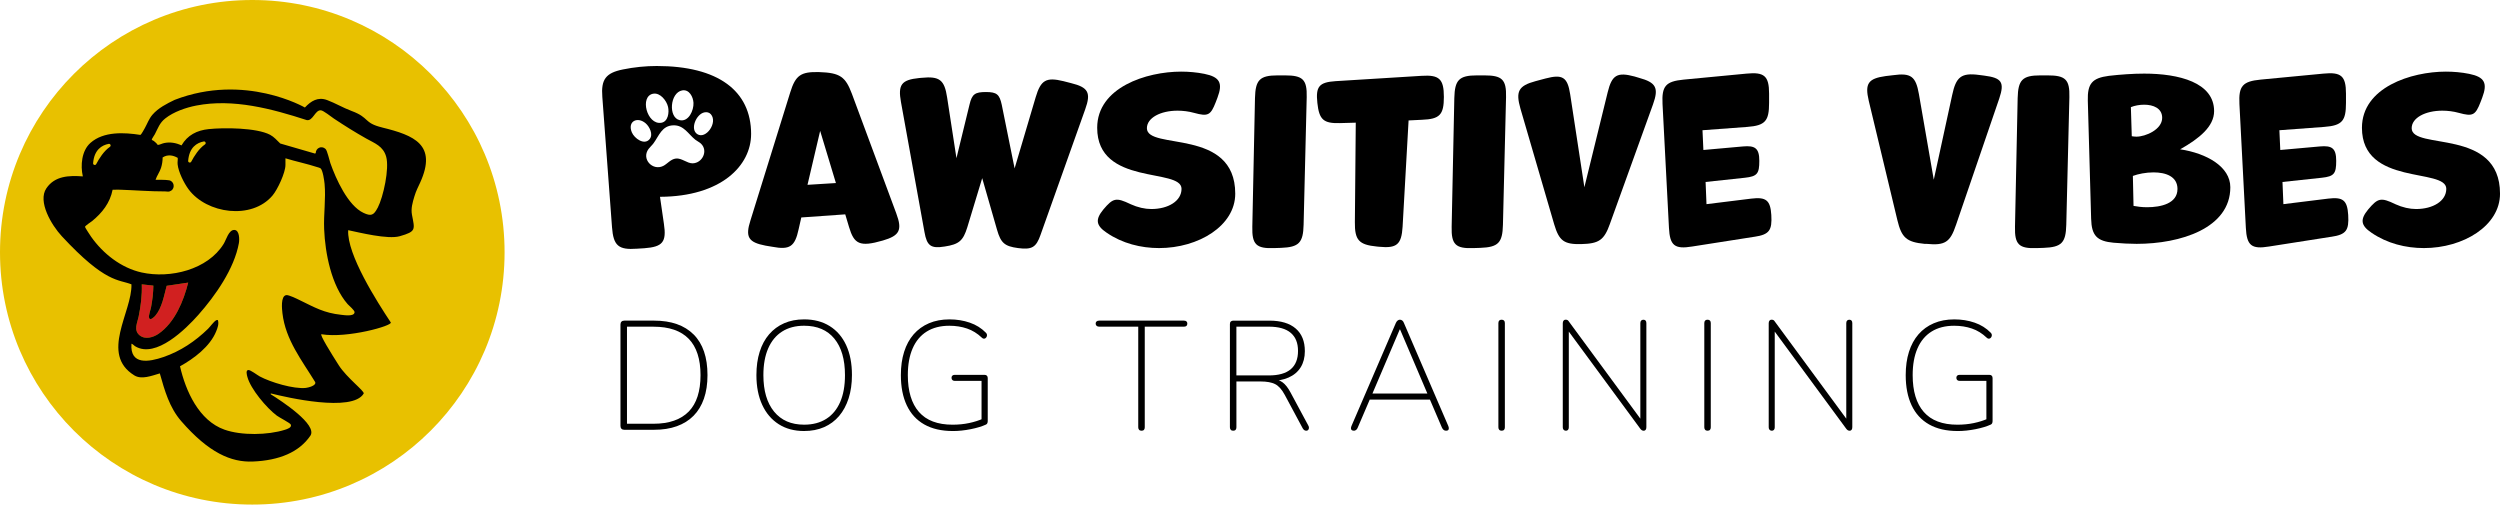 <?xml version="1.0" encoding="UTF-8"?>
<svg id="Layer_2" data-name="Layer 2" xmlns="http://www.w3.org/2000/svg" viewBox="0 0 1481.43 299">
  <defs>
    <style>
      .cls-1 {
        fill: none;
      }

      .cls-2 {
        fill: #d12020;
      }

      .cls-3 {
        fill: #e8c100;
      }
    </style>
  </defs>
  <g id="Layer_1-2" data-name="Layer 1">
    <g>
      <g>
        <circle class="cls-3" cx="149.5" cy="149.5" r="149.5"/>
        <g>
          <path class="cls-2" d="M111.52,167.47c-2.72,10.93-7.93,23.63-17.5,30.28-3.14,2.18-8,3.67-11.3.94-3.68-3.04-1.33-7.34-.58-11.04,1.29-6.31,2.11-12.7,1.86-19.17l6.88.76c-.03,4.28-.57,8.58-1.36,12.79-.32,1.75-1.62,4.81-1.14,6.4.55,1.84,3.06-.67,3.65-1.35,3.98-4.62,5.19-12.01,6.73-17.73l12.76-1.89Z"/>
          <g>
            <path class="cls-1" d="M205.93,180.21c-9.62-11-13.33-30.19-13.9-44.46-.35-8.9,1.08-18.02.26-26.77-.17-1.82-1.05-8.29-2.45-9.27-.4-.28-1.36-.49-1.88-.66-6.18-2.01-12.64-3.32-18.86-5.23v3.95c0,4.55-4.65,14.53-7.65,18.09-12.29,14.58-39.01,10.87-49.79-3.71-2.68-3.63-5.98-10.22-6.45-14.7-.15-1.44.16-2.52.06-3.88-2.87-1.65-6.04-2.14-8.95-.25.02,2.03-.33,4.23-.95,6.17-.79,2.5-2.47,4.65-3.24,7.08,2.61.05,5.42-.13,8,.28,2.92.46,3.75,4.49,1.3,6.1-1.54,1.01-2.14.49-3.56.5-8.92.03-17.83-.72-26.76-1.02-1.47-.05-2.97.02-4.44.04-1.53,7.8-6.17,13.66-12.15,18.56-.75.61-4.2,2.78-4.2,3.45,0,.38,3.11,5.1,3.62,5.82,7.07,10.04,17.84,18.53,30.02,21.2,16.81,3.69,39.04-1.59,48.53-16.97,1.51-2.44,2.97-8.25,6.24-8.26,3.22,0,3.15,5.73,2.77,7.84-2.75,15.21-13.94,31.12-24.02,42.49-7.46,8.43-25.13,25.88-37.3,18.69-.89-.52-1.41-1.32-2.33-1.62-.99,12.98,10.54,10.81,18.99,7.91,10.09-3.46,18.79-9.31,26.37-16.7,1.23-1.19,3.37-4.18,4.69-4.99.37-.22.7-.35,1.14-.22.77,2.25-.14,4.63-1,6.73-3.66,8.99-13.18,16.12-21.42,20.68,3.34,14.61,11.19,32.2,26.38,37.56,10.05,3.54,25.62,3.26,35.76.07,1.29-.4,4.31-1.35,3.49-3.13-.42-.91-6.78-4.16-8.25-5.26-6.01-4.49-15.58-15.78-17.48-23.03-.27-1.03-1.07-3.84.54-4.01,1.3-.13,5.32,3,6.8,3.8,6.45,3.47,20.07,7.57,27.29,6.81,1.45-.15,6.38-1.35,5.57-3.46-7.96-12.98-17.58-25.09-19.4-40.76-.28-2.38-1.14-10.17,2.19-10.76,1.57-.28,6.62,2.28,8.28,3.09,8.72,4.24,14.22,7.47,24.31,8.56,1.76.19,7.65,1.14,7.93-1.4.14-1.24-3.23-3.88-4.14-4.93Z"/>
            <path class="cls-1" d="M82.72,198.69c3.3,2.73,8.16,1.24,11.3-.94,9.57-6.64,14.78-19.34,17.5-30.28l-12.76,1.89c-1.54,5.72-2.75,13.11-6.73,17.73-.59.68-3.09,3.19-3.65,1.35-.48-1.59.82-4.65,1.14-6.4.78-4.21,1.33-8.51,1.36-12.79l-6.88-.76c.25,6.47-.57,12.86-1.86,19.17-.75,3.7-3.1,8,.58,11.04Z"/>
            <path class="cls-1" d="M217.1,82.14c-6.64-3.73-12.89-7.65-19.23-11.86-1.58-1.05-6.26-4.85-7.78-4.93-3.48-.18-4.68,6.55-8.38,5.8-20.68-6.71-43.55-12.84-65.41-8.61-6.1,1.18-13.47,3.72-18.37,7.62-3.41,2.71-4.25,5.67-6.19,9.36-.29.55-1.74,2.65-1.79,2.96-.1.69.81.73,1.16,1.03.79.67,1.86,1.54,2.35,2.38,1.33-.13,2.44-.83,3.77-1.12,3.53-.77,7.08-.14,10.3,1.39,3.56-6.13,9.17-8.93,16.08-9.66,9.04-.96,28.38-.85,36.39,3.35,2.39,1.25,4.13,3.34,6.04,5.17l20.55,5.96.47-.21c.03-3.07,3.48-4.71,5.82-2.52,1.05.98,2.21,6.52,2.85,8.36,3.28,9.34,10.38,25.19,19.65,29.53,4.52,2.12,6.09,1.43,8.38-3.01,3.38-6.54,6.99-23.3,5.03-30.29-1.76-6.27-6.76-7.92-11.72-10.71Z"/>
            <path d="M226.5,75.55c-11.29-2.76-7.21-5.75-18.21-9.82-4.94-1.83-9.73-4.69-14.46-6.44-5.44-2.02-9.55.55-13.16,4.42,0,0-35.51-20.6-77.16-4.54-4.68,2.25-9.7,4.8-13.15,8.78-2.11,2.44-2.99,5.18-4.54,7.95-.41.74-2.08,3.81-2.6,4.04-9.63-1.5-21.79-2.18-29.6,4.71-5.26,4.63-6.03,13.42-4.53,19.87-8.19-.58-16.58-.36-21.61,7.06-5.31,7.83,3.06,21.82,9.13,28.37,25.99,28.03,33.64,25.48,41.28,28.54.51,16.31-18.86,41.28,1.73,53.96,4.29,2.64,10.28.2,15.08-1.19,2.87,10.14,5.68,20.22,12.66,28.25,16.41,18.88,29.66,24.49,42.4,23.98,15.81-.63,27.52-5.61,34.15-15.29,4.47-6.53-17.28-20.71-23.41-24.52-.27-.17-.09-.58.21-.5,8.86,2.23,48.02,11.34,54.79.05.8-1.33-9.97-9.28-14.78-16.82-4.21-6.6-11.68-18.6-10.19-18.35,15.29,2.55,42.3-5.1,41.03-7.01-8.16-12.29-26.05-40.32-25.23-54.66,6.61,1.36,23.44,5.61,30.58,3.57,9.93-2.84,8.84-3.97,7.21-12.69-.7-3.74.35-7.25,1.44-10.89,1.03-3.43,2.19-5.5,3.45-8.28,10.13-22.35-3.61-27.92-22.5-32.54ZM64.41,85.25c1.02-.2,1.59,1.17.73,1.75-3.57,2.45-6.41,6.97-8.13,10.24-.49.93-1.92.53-1.84-.53.64-7.99,5.18-10.68,9.23-11.46ZM210.08,185.14c-.28,2.55-6.17,1.59-7.93,1.4-10.1-1.09-15.6-4.32-24.31-8.56-1.66-.81-6.71-3.37-8.28-3.09-3.33.59-2.47,8.37-2.19,10.76,1.82,15.67,11.44,27.78,19.4,40.76.81,2.11-4.12,3.3-5.57,3.46-7.22.76-20.84-3.34-27.29-6.81-1.48-.8-5.5-3.93-6.8-3.8-1.61.16-.81,2.98-.54,4.01,1.9,7.26,11.48,18.55,17.48,23.03,1.47,1.1,7.83,4.34,8.25,5.26.82,1.78-2.2,2.73-3.49,3.13-10.15,3.19-25.71,3.47-35.76-.07-15.2-5.35-23.04-22.94-26.38-37.56,8.24-4.56,17.76-11.69,21.42-20.68.85-2.1,1.77-4.48,1-6.73-.43-.13-.77,0-1.14.22-1.33.8-3.47,3.79-4.69,4.99-7.58,7.38-16.29,13.23-26.37,16.7-8.45,2.9-19.98,5.07-18.99-7.91.92.3,1.44,1.1,2.33,1.62,12.18,7.19,29.84-10.26,37.3-18.69,10.07-11.37,21.26-27.29,24.02-42.49.38-2.11.45-7.84-2.77-7.84-3.27,0-4.73,5.82-6.24,8.26-9.49,15.38-31.72,20.66-48.53,16.97-12.18-2.67-22.95-11.16-30.02-21.2-.5-.72-3.61-5.43-3.62-5.82,0-.67,3.45-2.84,4.2-3.45,5.98-4.9,10.62-10.76,12.15-18.56,1.47-.02,2.96-.09,4.44-.04,8.93.3,17.83,1.04,26.76,1.02,1.42,0,2.02.51,3.56-.5,2.45-1.61,1.62-5.64-1.3-6.1-2.58-.4-5.39-.23-8-.28.77-2.43,2.45-4.58,3.24-7.08.62-1.94.97-4.14.95-6.17,2.91-1.89,6.07-1.4,8.95.25.09,1.36-.22,2.44-.06,3.88.47,4.48,3.77,11.07,6.45,14.7,10.78,14.58,37.51,18.29,49.79,3.71,3-3.56,7.65-13.54,7.65-18.09v-3.95c6.22,1.91,12.67,3.21,18.86,5.23.52.17,1.48.39,1.88.66,1.4.98,2.28,7.45,2.45,9.27.82,8.74-.62,17.86-.26,26.77.57,14.28,4.28,33.46,13.9,44.46.92,1.05,4.28,3.7,4.14,4.93ZM84,168.49l6.88.76c-.03,4.28-.57,8.58-1.36,12.79-.32,1.75-1.62,4.81-1.14,6.4.55,1.84,3.06-.67,3.65-1.35,3.98-4.62,5.19-12.01,6.73-17.73l12.76-1.89c-2.72,10.93-7.93,23.63-17.5,30.28-3.14,2.18-8,3.67-11.3.94-3.68-3.04-1.33-7.34-.58-11.04,1.29-6.31,2.11-12.7,1.86-19.17ZM111.5,95.28c.64-7.99,5.18-10.68,9.23-11.46,1.02-.2,1.59,1.17.73,1.75-3.57,2.45-6.41,6.97-8.13,10.24-.49.93-1.92.53-1.84-.53ZM223.78,123.14c-2.3,4.44-3.86,5.13-8.38,3.01-9.27-4.34-16.37-20.19-19.65-29.53-.64-1.84-1.8-7.38-2.85-8.36-2.34-2.19-5.79-.55-5.82,2.52l-.47.21-20.55-5.96c-1.91-1.83-3.66-3.92-6.04-5.17-8.02-4.21-27.36-4.31-36.39-3.35-6.91.73-12.52,3.53-16.08,9.66-3.22-1.53-6.78-2.16-10.3-1.39-1.34.29-2.44.99-3.77,1.12-.49-.84-1.56-1.71-2.35-2.38-.35-.3-1.27-.34-1.16-1.03.05-.31,1.5-2.4,1.79-2.96,1.93-3.69,2.78-6.65,6.19-9.36,4.91-3.9,12.27-6.44,18.37-7.62,21.86-4.24,44.74,1.9,65.41,8.61,3.7.75,4.9-5.98,8.38-5.8,1.52.08,6.2,3.88,7.78,4.93,6.33,4.21,12.59,8.13,19.23,11.86,4.95,2.78,9.96,4.44,11.72,10.71,1.96,6.99-1.65,23.75-5.03,30.29Z"/>
          </g>
        </g>
      </g>
      <g>
        <path d="M369.97,254.68c-.73,0-1.3-.2-1.7-.6-.4-.4-.6-.96-.6-1.7v-60.09c0-.73.2-1.3.6-1.7.4-.4.96-.6,1.7-.6h17.62c10.15,0,17.97,2.74,23.44,8.21,5.47,5.48,8.21,13.5,8.21,24.08,0,5.26-.7,9.91-2.11,13.95-1.41,4.04-3.46,7.42-6.15,10.14-2.69,2.72-6,4.79-9.91,6.19-3.92,1.41-8.41,2.11-13.49,2.11h-17.62ZM371.53,251.1h15.69c4.65,0,8.72-.61,12.2-1.83,3.49-1.22,6.39-3.03,8.72-5.41,2.32-2.39,4.07-5.38,5.23-8.99,1.16-3.61,1.74-7.8,1.74-12.57,0-9.54-2.33-16.71-6.97-21.51-4.65-4.8-11.62-7.2-20.92-7.2h-15.69v57.53Z"/>
        <path d="M476.49,255.41c-5.81,0-10.83-1.34-15.05-4.04-4.22-2.69-7.48-6.51-9.77-11.47-2.29-4.95-3.44-10.83-3.44-17.62,0-5.14.64-9.74,1.93-13.81,1.28-4.07,3.15-7.52,5.6-10.37,2.45-2.84,5.41-5.03,8.9-6.56,3.49-1.53,7.43-2.29,11.84-2.29,5.87,0,10.93,1.33,15.18,3.99,4.25,2.66,7.51,6.45,9.77,11.38,2.26,4.92,3.39,10.78,3.39,17.57,0,5.14-.66,9.76-1.97,13.85-1.32,4.1-3.2,7.58-5.64,10.46-2.45,2.88-5.41,5.08-8.9,6.61-3.49,1.53-7.43,2.29-11.84,2.29ZM476.49,251.65c5.14,0,9.51-1.15,13.12-3.44,3.61-2.29,6.36-5.63,8.26-10,1.9-4.37,2.84-9.68,2.84-15.92,0-9.3-2.1-16.5-6.28-21.61-4.19-5.11-10.17-7.66-17.94-7.66-5.08,0-9.42,1.15-13.03,3.44-3.61,2.29-6.36,5.63-8.26,10-1.9,4.37-2.84,9.65-2.84,15.83,0,9.24,2.11,16.44,6.33,21.61,4.22,5.17,10.15,7.75,17.8,7.75Z"/>
        <path d="M564.57,255.41c-6.67,0-12.29-1.3-16.88-3.9-4.59-2.6-8.04-6.38-10.37-11.33-2.33-4.96-3.49-10.92-3.49-17.89,0-5.14.64-9.74,1.93-13.81,1.28-4.07,3.17-7.52,5.64-10.37,2.48-2.84,5.5-5.03,9.08-6.56,3.58-1.53,7.63-2.29,12.16-2.29,4.28,0,8.29.64,12.02,1.93,3.73,1.28,6.91,3.27,9.54,5.96.37.37.58.75.64,1.15.06.4.01.78-.14,1.15-.15.37-.38.67-.69.92-.31.25-.66.35-1.05.32-.4-.03-.78-.23-1.15-.6-2.63-2.51-5.55-4.31-8.76-5.41-3.21-1.1-6.71-1.65-10.51-1.65-5.26,0-9.73,1.15-13.4,3.44-3.67,2.29-6.45,5.63-8.35,10-1.9,4.37-2.84,9.65-2.84,15.83,0,9.54,2.2,16.82,6.61,21.84,4.4,5.02,11.04,7.52,19.91,7.52,3.42,0,6.67-.32,9.73-.96,3.06-.64,5.9-1.54,8.53-2.71l-1.1,3.49v-25.78h-15.87c-.61,0-1.09-.17-1.42-.5-.34-.34-.5-.78-.5-1.33s.17-.98.5-1.29c.34-.3.81-.46,1.42-.46h17.62c.61,0,1.09.17,1.42.5.34.34.5.81.5,1.42v25.42c0,.49-.08.92-.23,1.28-.15.37-.41.64-.78.83-2.39,1.1-5.41,2.02-9.08,2.75-3.67.73-7.22,1.1-10.64,1.1Z"/>
        <path d="M676.41,255.23c-.61,0-1.09-.18-1.42-.55-.34-.37-.5-.86-.5-1.47v-59.64h-23.21c-.61,0-1.1-.17-1.47-.5-.37-.33-.55-.78-.55-1.33s.18-.98.55-1.28c.37-.31.86-.46,1.47-.46h50.28c.67,0,1.18.15,1.51.46.34.31.5.73.5,1.28,0,.61-.17,1.07-.5,1.38-.34.31-.84.46-1.51.46h-23.21v59.64c0,.61-.15,1.1-.46,1.47-.31.37-.8.55-1.47.55Z"/>
        <path d="M730.73,255.23c-.61,0-1.09-.18-1.42-.55-.34-.37-.5-.86-.5-1.47v-61.2c0-.67.18-1.18.55-1.51s.86-.5,1.47-.5h21.38c6.79,0,11.99,1.56,15.6,4.68,3.61,3.12,5.41,7.58,5.41,13.4,0,3.73-.83,6.93-2.48,9.59-1.65,2.66-4.05,4.68-7.2,6.06-3.15,1.38-6.93,2.06-11.33,2.06l1.01-1.1h.73c2.32,0,4.33.61,6.01,1.83,1.68,1.22,3.26,3.21,4.73,5.96l10.55,19.63c.31.49.44.98.41,1.47-.03.49-.18.89-.46,1.19-.28.31-.63.46-1.06.46-.55,0-1-.14-1.33-.41-.34-.28-.63-.63-.87-1.06l-10.64-19.82c-1.71-3.18-3.61-5.29-5.69-6.33-2.08-1.04-4.92-1.56-8.53-1.56h-14.4v27.16c0,.61-.15,1.1-.46,1.47-.31.37-.8.55-1.47.55ZM732.65,222.47h19.18c5.81,0,10.15-1.22,13.03-3.67,2.87-2.45,4.31-6.05,4.31-10.83s-1.44-8.29-4.31-10.73c-2.88-2.45-7.22-3.67-13.03-3.67h-19.18v28.9Z"/>
        <path d="M802.38,255.23c-.61,0-1.07-.12-1.38-.37-.31-.24-.46-.6-.46-1.06s.12-.96.37-1.51l26.24-60.92c.31-.67.67-1.16,1.1-1.47.43-.31.86-.46,1.28-.46.49,0,.95.15,1.38.46.43.31.76.8,1.01,1.47l26.24,60.92c.24.55.37,1.06.37,1.51s-.12.81-.37,1.06c-.25.24-.67.37-1.28.37s-1.12-.18-1.51-.55c-.4-.37-.72-.83-.96-1.38l-7.43-17.34,2.48.83h-40l2.57-.83-7.43,17.34c-.25.67-.58,1.16-1.01,1.47-.43.31-.83.46-1.19.46ZM829.45,195.22l-16.42,38.53-2.02-.55h36.88l-1.83.55-16.42-38.53h-.18Z"/>
        <path d="M889.82,255.23c-.61,0-1.09-.18-1.42-.55-.34-.37-.5-.86-.5-1.47v-61.75c0-.67.17-1.18.5-1.51.34-.34.81-.5,1.42-.5s1.09.17,1.42.5c.34.34.5.84.5,1.51v61.75c0,.61-.15,1.1-.46,1.47-.31.37-.8.55-1.47.55Z"/>
        <path d="M927.89,255.23c-.55,0-1-.18-1.33-.55-.34-.37-.5-.86-.5-1.47v-61.66c0-.67.15-1.19.46-1.56.31-.37.7-.55,1.19-.55.55,0,.96.09,1.24.28.28.18.56.52.87,1.01l44.22,60.1h-2.02v-59.36c0-.67.17-1.18.5-1.51.34-.34.78-.5,1.33-.5s.98.17,1.28.5c.31.34.46.84.46,1.51v61.66c0,.67-.14,1.19-.41,1.56-.28.37-.66.55-1.15.55-.43,0-.81-.11-1.15-.32-.34-.21-.66-.54-.96-.96l-44.22-60.09h1.93v59.36c0,.61-.15,1.1-.46,1.47-.31.37-.73.55-1.28.55Z"/>
        <path d="M1011.84,255.23c-.61,0-1.09-.18-1.42-.55-.34-.37-.5-.86-.5-1.47v-61.75c0-.67.17-1.18.5-1.51.34-.34.81-.5,1.42-.5s1.09.17,1.42.5c.34.34.5.84.5,1.51v61.75c0,.61-.15,1.1-.46,1.47-.31.37-.8.55-1.47.55Z"/>
        <path d="M1049.92,255.23c-.55,0-1-.18-1.33-.55-.34-.37-.5-.86-.5-1.47v-61.66c0-.67.15-1.19.46-1.56.31-.37.7-.55,1.19-.55.55,0,.96.09,1.24.28.28.18.56.52.87,1.01l44.22,60.1h-2.02v-59.36c0-.67.17-1.18.5-1.51.34-.34.78-.5,1.33-.5s.98.17,1.28.5c.31.34.46.84.46,1.51v61.66c0,.67-.14,1.19-.41,1.56-.28.37-.66.55-1.15.55-.43,0-.81-.11-1.15-.32-.34-.21-.66-.54-.96-.96l-44.22-60.09h1.93v59.36c0,.61-.15,1.1-.46,1.47-.31.37-.73.55-1.28.55Z"/>
        <path d="M1160.01,255.41c-6.67,0-12.29-1.3-16.88-3.9-4.59-2.6-8.04-6.38-10.37-11.33-2.33-4.96-3.49-10.92-3.49-17.89,0-5.14.64-9.74,1.93-13.81,1.28-4.07,3.17-7.52,5.64-10.37,2.48-2.84,5.5-5.03,9.08-6.56,3.58-1.53,7.63-2.29,12.16-2.29,4.28,0,8.29.64,12.02,1.93,3.73,1.28,6.91,3.27,9.54,5.96.37.37.58.75.64,1.15.06.4.01.78-.14,1.15-.15.37-.38.67-.69.92-.31.25-.66.35-1.05.32-.4-.03-.78-.23-1.15-.6-2.63-2.51-5.55-4.31-8.76-5.41-3.21-1.1-6.71-1.65-10.51-1.65-5.26,0-9.73,1.15-13.4,3.44-3.67,2.29-6.45,5.63-8.35,10-1.9,4.37-2.84,9.65-2.84,15.83,0,9.54,2.2,16.82,6.61,21.84,4.4,5.02,11.04,7.52,19.91,7.52,3.42,0,6.67-.32,9.73-.96,3.06-.64,5.9-1.54,8.53-2.71l-1.1,3.49v-25.78h-15.87c-.61,0-1.09-.17-1.42-.5-.34-.34-.5-.78-.5-1.33s.17-.98.5-1.29c.34-.3.81-.46,1.42-.46h17.62c.61,0,1.09.17,1.42.5.34.34.5.81.5,1.42v25.42c0,.49-.08.92-.23,1.28-.15.37-.41.64-.78.83-2.39,1.1-5.41,2.02-9.08,2.75-3.67.73-7.22,1.1-10.64,1.1Z"/>
      </g>
      <g>
        <g>
          <path d="M531.12,126.49c3.68,9.87,1.97,13.15-8.02,16.05-13.68,3.95-16.97,2.1-19.99-8.02l-2.24-7.5-26.04,1.84-1.58,6.97c-2.24,10.39-5.26,12.36-15.65,10.39l-3.95-.66c-10.26-1.97-12.1-5.13-8.94-14.99l23.54-75.76c3.16-10.26,6.31-12.36,17.1-12.1,12.5.4,15.65,2.76,19.47,12.89l26.31,70.89ZM495.34,108.47l-9.34-30.91-7.5,31.96,16.84-1.05Z"/>
          <path d="M616.62,139.12c-2.63,7.5-5.13,8.94-13.29,7.89-8.02-1.05-10.26-3.03-12.5-10.79l-8.81-30.65-8.81,29.07c-2.5,8.02-4.87,10.13-13.42,11.44-8.16,1.32-10.52-.39-11.97-8.55l-13.94-77.08c-1.84-10.26.26-13.15,10.79-14.21l1.45-.13c10.65-1.05,13.55,1.18,15.13,11.71l5.52,35.91,7.76-31.83c1.45-6.18,3.29-7.37,9.73-7.37s8.02,1.45,9.34,7.5l7.63,37.75,12.5-42.22c3.02-10.13,6.18-11.97,16.44-9.47l4.6,1.18c10.13,2.5,11.84,5.66,8.29,15.52l-26.44,74.31Z"/>
          <path d="M669.89,120.97c4.34,1.97,8.55,2.89,12.36,2.89,10,0,17.89-4.74,17.89-11.97,0-12.63-49.98-1.45-49.98-36.17,0-23.94,29.2-33.28,49.72-33.28,4.47,0,9.21.39,13.81,1.32,9.08,1.84,11.05,5.39,7.76,14.07l-1.05,2.76c-3.02,7.76-4.6,8.55-12.76,6.31-3.29-.92-6.71-1.32-9.87-1.32-10,0-18.15,4.21-18.15,10.39,0,13.29,52.35-.53,52.35,38.8,0,19.07-21.83,32.23-45.12,32.23-10.79,0-21.83-2.76-31.04-9.08-6.45-4.34-6.84-7.89-1.97-13.81,5.79-6.84,7.5-7.23,16.05-3.16Z"/>
          <path d="M772.48,133.2c-.26,10.65-2.76,13.29-13.42,13.68l-4.08.13c-10.52.39-13.15-2.1-12.89-12.63l1.58-76.29c.26-10.65,2.76-13.42,13.42-13.42h4.34c10.52,0,13.15,2.37,12.89,12.89l-1.84,75.63Z"/>
          <path d="M831.14,134.38c-.66,10.52-3.42,12.89-13.94,11.84l-1.32-.13c-10.65-1.05-13.15-3.81-13.02-14.47l.53-58.93-9.34.26c-9.73.26-12.36-1.97-13.42-11.97-1.05-9.73,1.05-12.23,10.79-12.89l51.03-3.16c10.39-.66,13.15,1.84,13.15,12.5s-2.5,13.15-13.02,13.55l-7.89.39-3.55,63Z"/>
          <path d="M890.6,133.2c-.26,10.65-2.76,13.29-13.42,13.68l-4.08.13c-10.52.39-13.15-2.1-12.89-12.63l1.58-76.29c.26-10.65,2.76-13.42,13.42-13.42h4.34c10.52,0,13.15,2.37,12.89,12.89l-1.84,75.63Z"/>
          <path d="M953.99,132.67c-3.42,9.6-6.45,11.71-16.97,11.97-10.26.26-13.15-1.97-16.05-11.71l-19.99-68.53c-2.89-10.13-1.32-13.55,8.94-16.31l5.92-1.58c10-2.63,13.02-.92,14.6,9.34l8.42,55.11,13.81-56.29c2.5-10.26,5.66-12.1,15.92-9.34l2.63.79c10.13,2.76,11.84,5.92,8.29,15.78l-25.52,70.76Z"/>
          <path d="M1039.62,140.3l-36.96,5.79c-10.39,1.71-13.15-.66-13.68-11.05l-3.81-73.39c-.53-10.65,1.84-13.42,12.5-14.47l37.22-3.55c10.52-1.05,13.42,1.32,13.42,11.84v5.52c0,10.65-2.24,13.42-12.89,14.21l-26.57,1.97.53,11.71,23.41-2.1c7.23-.66,9.73,1.05,9.73,8.55s-1.18,9.21-8.55,10l-23.28,2.5.53,13.15,26.57-3.29c8.68-1.05,11.31.92,11.84,9.73.53,9.08-1.18,11.58-10,12.89Z"/>
          <path d="M1159.05,133.33c-3.42,10.26-6.58,12.23-17.36,11.18h-1.18c-10.79-1.05-13.68-3.68-16.18-14.07l-16.97-70.76c-2.37-10.13-.39-13.15,10-14.6l4.47-.53c10.52-1.45,13.42.66,15.26,11.18l8.81,50.77,10.92-50.25c2.24-10.52,5.26-13.28,15.92-11.84l3.03.39c10.26,1.32,12.23,3.81,8.94,13.55l-25.65,74.97Z"/>
          <path d="M1224.42,133.2c-.26,10.65-2.76,13.29-13.42,13.68l-4.08.13c-10.52.39-13.15-2.1-12.89-12.63l1.58-76.29c.26-10.65,2.76-13.42,13.42-13.42h4.34c10.52,0,13.15,2.37,12.89,12.89l-1.84,75.63Z"/>
          <path d="M1252.57,143.85c-10-.92-13.15-4.21-13.42-14.21l-1.97-69.97c-.26-10.13,2.5-13.42,12.5-14.73,6.84-.79,14.47-1.32,20.91-1.32,20.65,0,41.43,5.26,41.43,22.23,0,9.08-8.68,16.18-20.12,22.62,15.65,2.37,29.73,10.26,29.73,22.49,0,24.33-29.59,33.54-55.51,33.54-4.08,0-8.94-.26-13.55-.66ZM1281.24,69.8c0-5.66-5.26-7.76-10.65-7.76-2.76,0-5.66.53-7.89,1.45l.53,17.23c.92.13,1.71.26,2.76.26,5.39,0,15.26-4.21,15.26-11.18ZM1290.32,112.02c0-7.5-6.97-9.87-14.21-9.87-4.47,0-9.08.92-12.23,2.1l.39,17.76c2.1.39,4.87.79,8.02.79,8.29,0,18.02-2.24,18.02-10.79Z"/>
          <path d="M1381.47,140.3l-36.96,5.79c-10.39,1.71-13.15-.66-13.68-11.05l-3.81-73.39c-.53-10.65,1.84-13.42,12.5-14.47l37.22-3.55c10.52-1.05,13.42,1.32,13.42,11.84v5.52c0,10.65-2.24,13.42-12.89,14.21l-26.57,1.97.53,11.71,23.41-2.1c7.23-.66,9.73,1.05,9.73,8.55s-1.18,9.21-8.55,10l-23.28,2.5.53,13.15,26.57-3.29c8.68-1.05,11.31.92,11.84,9.73.53,9.08-1.18,11.58-10,12.89Z"/>
          <path d="M1419.35,120.97c4.34,1.97,8.55,2.89,12.36,2.89,10,0,17.89-4.74,17.89-11.97,0-12.63-49.98-1.45-49.98-36.17,0-23.94,29.2-33.28,49.72-33.28,4.47,0,9.21.39,13.81,1.32,9.08,1.84,11.05,5.39,7.76,14.07l-1.05,2.76c-3.03,7.76-4.6,8.55-12.76,6.31-3.29-.92-6.71-1.32-9.86-1.32-10,0-18.15,4.21-18.15,10.39,0,13.29,52.35-.53,52.35,38.8,0,19.07-21.83,32.23-45.11,32.23-10.79,0-21.83-2.76-31.04-9.08-6.44-4.34-6.84-7.89-1.97-13.81,5.79-6.84,7.5-7.23,16.05-3.16Z"/>
        </g>
        <path d="M445.09,79.43c0-25.7-19.68-40.32-55.91-40.32-6.56,0-13.4.68-20.09,2.05-10.12,2.05-12.99,5.88-12.17,16.27l5.74,77.23c.82,10.94,3.83,13.53,14.76,12.71l4.37-.27c10.94-.82,13.26-3.69,11.62-14.49l-2.32-15.99c36.22-.14,53.99-18.45,53.99-37.18ZM404.26,53.57c4.18-.76,6.51,3.88,6.68,7.38.22,4.38-2.82,11.42-8.15,10.26-6.91-1.51-5.83-16.31,1.46-17.64ZM387.07,55.53c4.17-.75,7.96,4.16,8.79,7.78.76,3.32.08,8.78-4.01,9.44-8.5,1.37-13-15.74-4.77-17.23ZM374.39,78.39c-2.69-6.54,3.37-9.5,8.22-5.31,2.3,1.99,4.58,6.53,2.39,9.3-3.15,3.97-9.13-.38-10.61-3.99ZM410.38,96.78c-3.21.06-6.43-3.22-9.86-2.83-3.14.36-5.08,3.21-7.58,4.42-6.26,3.02-13.02-4.18-8.62-10.1.88-1.18,2.04-2.14,2.93-3.35,3.28-4.46,4.95-10.51,11.82-10.66,6.22-.14,8.78,5.22,12.95,8.53,1.03.82,2.38,1.4,3.36,2.33,4.4,4.2.85,11.57-4.99,11.67ZM413.17,79.47c-4.41-2.91-.64-11.85,4.19-12.87,1.43-.3,2.88-.04,3.87,1.09,4.3,4.94-2.98,15.13-8.06,11.78Z"/>
      </g>
    </g>
  </g>
</svg>